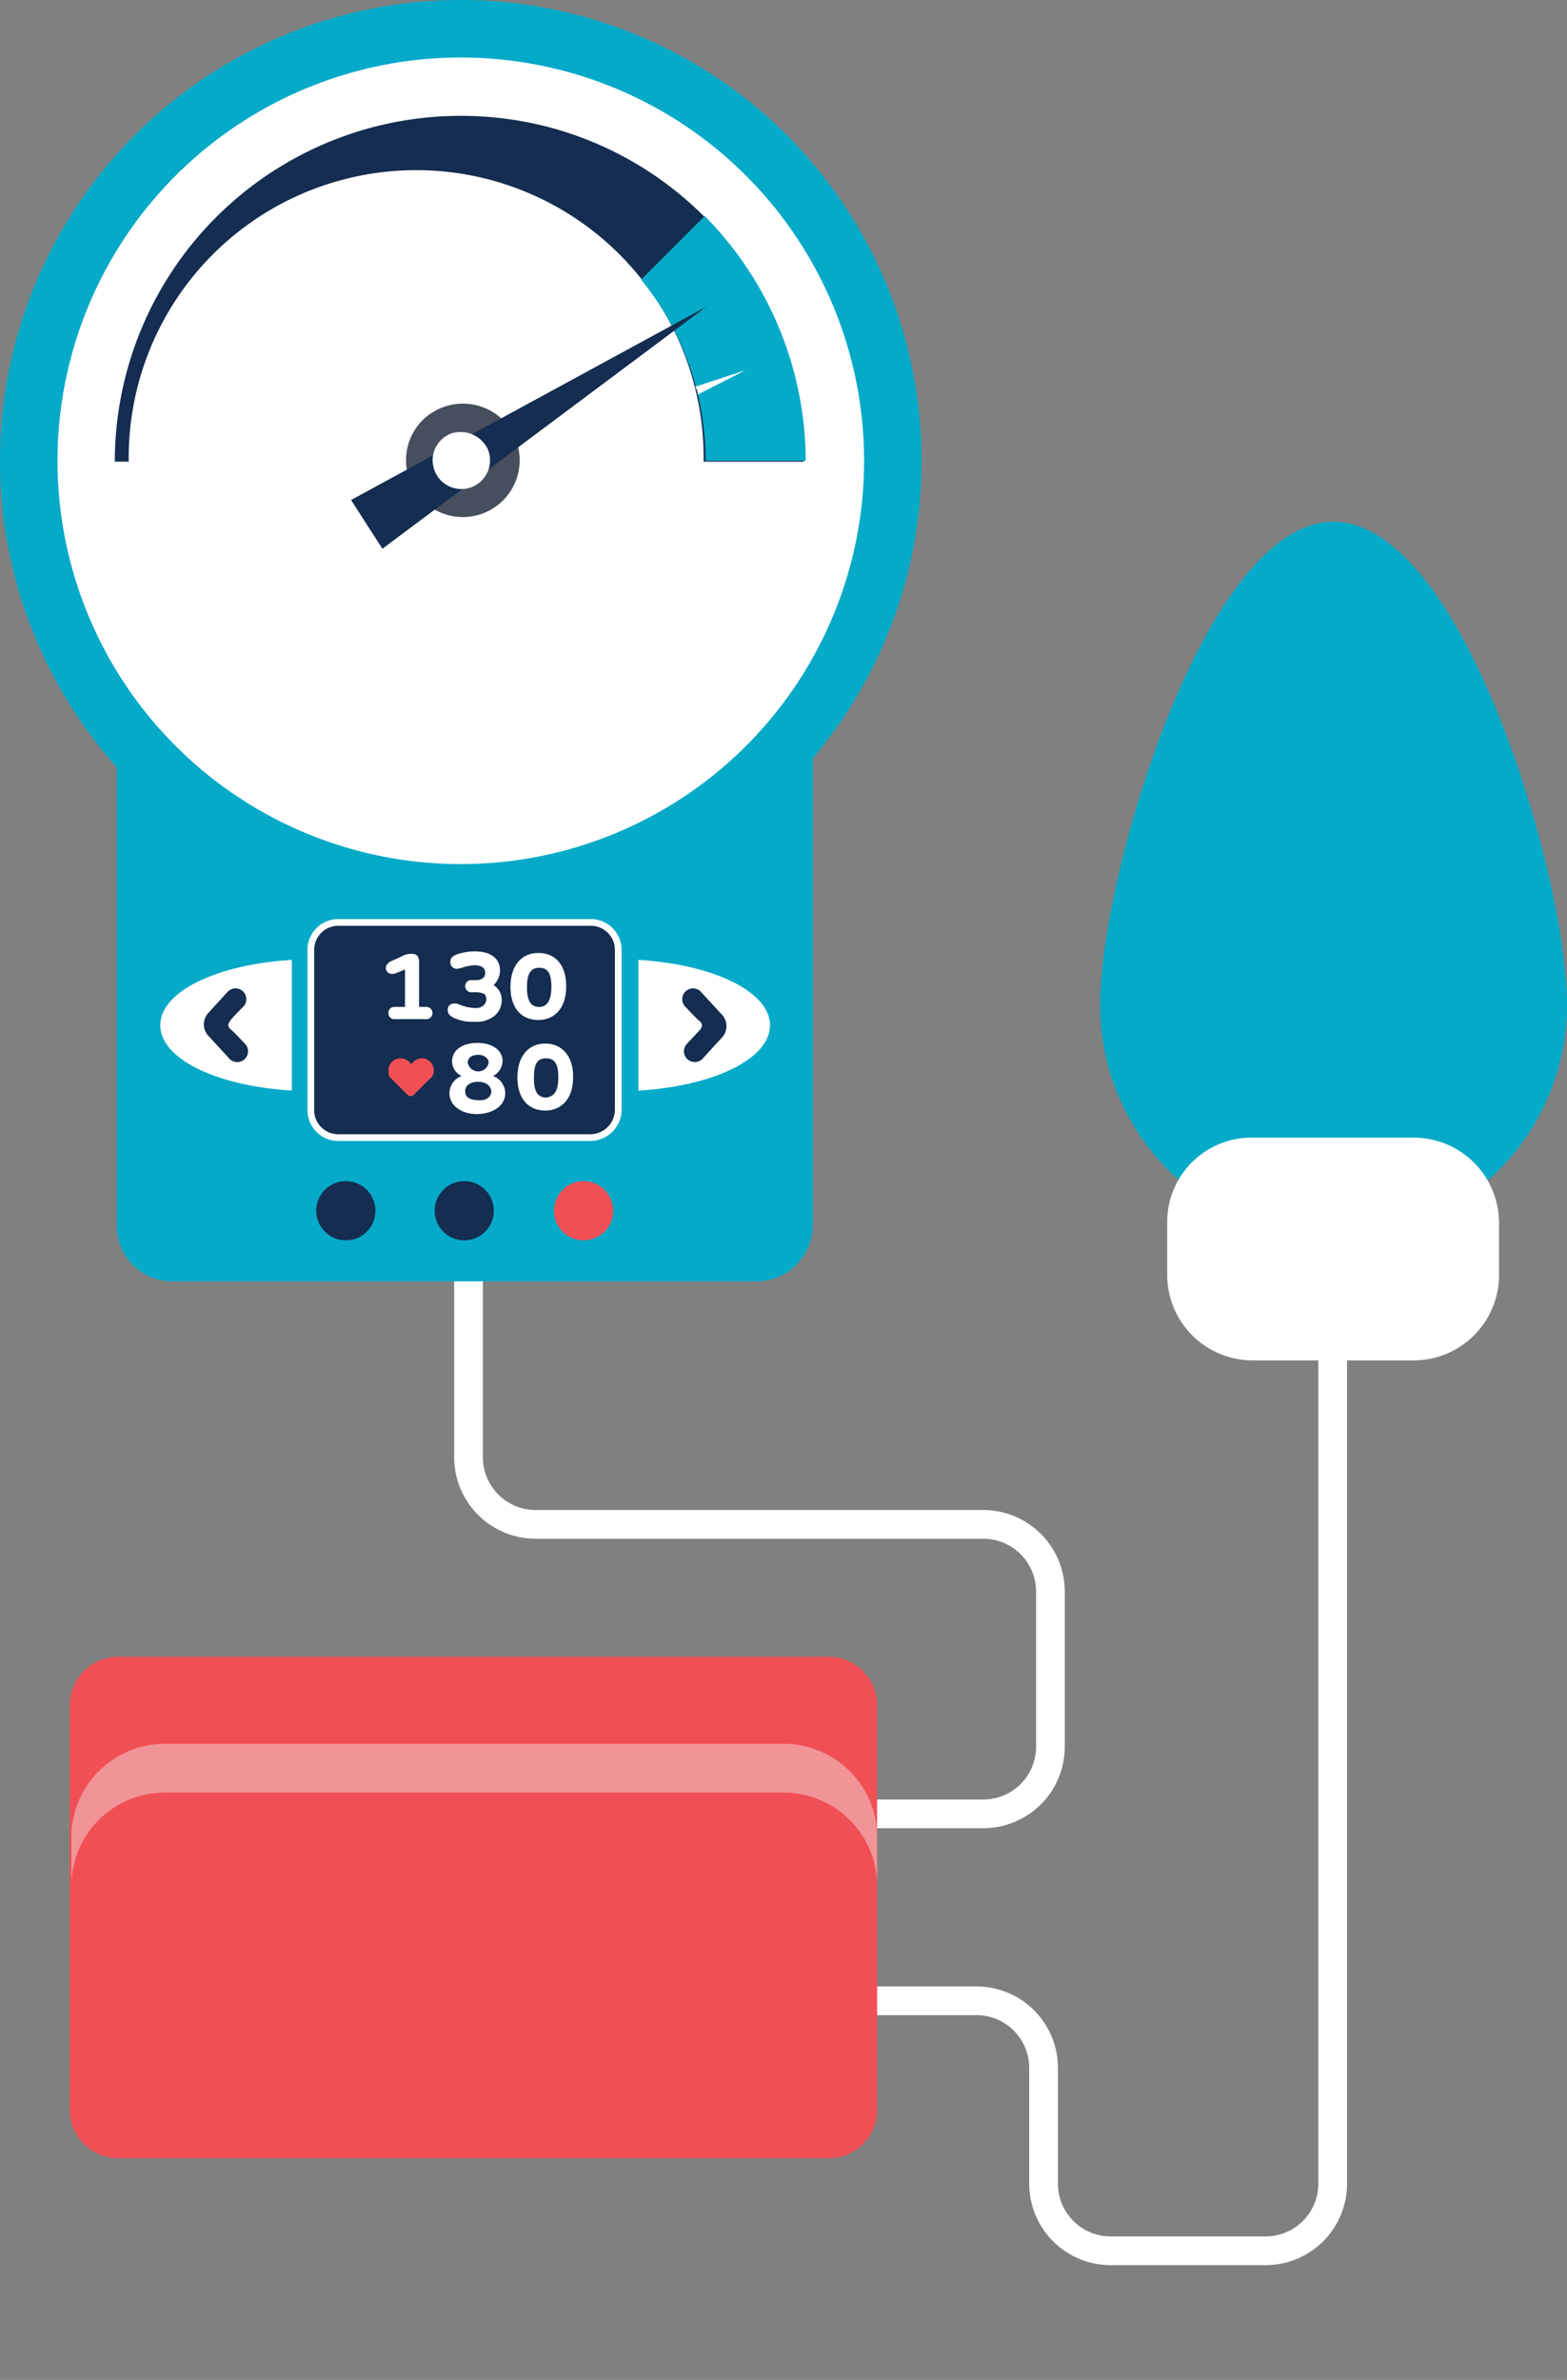<svg xmlns="http://www.w3.org/2000/svg" width="273" height="414.62" viewBox="0 0 273 414.62"><rect x="0" y="0" width="273" height="414.62" fill="#808080" stroke="none"/><defs><style>.a{fill:none;stroke-width:5px;}.a,.g{stroke:#fff;stroke-miterlimit:10;}.b{fill:#05aac8;}.c{fill:#fff;}.d,.g{fill:#142d50;}.e{fill:#474e5d;}.f{fill:#f05055;}.g{stroke-width:1.17px;}.h{fill:#f19497;}</style></defs><title>blood-pressure-machine</title><path class="a" d="M107.29,316h64A11.69,11.69,0,0,0,183,304.26v-27a11.7,11.7,0,0,0-11.68-11.69h-78a11.69,11.69,0,0,1-11.69-11.68v-105"/><path class="b" d="M191.66,175.12c0-22.46,18.21-84.22,40.67-84.22S273,152.66,273,175.12a40.67,40.67,0,1,1-81.34,0Z"/><path class="b" d="M131.87,223.23H30.05a9.69,9.69,0,0,1-9.72-9.72V123.37H141.58v90.14A9.79,9.79,0,0,1,131.87,223.23Z"/><circle class="b" cx="80.28" cy="80.28" r="80.28"/><circle class="c" cx="80.28" cy="80.28" r="70.26"/><path class="d" d="M80.28,20.18A60.29,60.29,0,0,0,20,80.43h2.43a50.08,50.08,0,1,1,100.15,0h17.46C140.52,47.19,113.51,20.18,80.28,20.18Z"/><path class="b" d="M122.92,80.28h17.45a60.92,60.92,0,0,0-17.6-42.65L111.69,48.71A49.82,49.82,0,0,1,122.92,80.28Z"/><path class="c" d="M121.55,68.74l8.35-4.25-8.8,2.89A2.12,2.12,0,0,1,121.55,68.74Z"/><path class="e" d="M87.11,72.69a9.9,9.9,0,1,1-14,1.06A10,10,0,0,1,87.11,72.69Z"/><polygon class="d" points="61.16 87.11 123.07 53.42 66.62 95.6 61.16 87.11"/><path class="c" d="M85,78.3a5,5,0,1,1-6.52-2.73A5.24,5.24,0,0,1,85,78.3Z"/><path class="c" d="M50.84,167.23c-12.9.76-22.92,5.46-22.92,11.38s10,10.62,22.92,11.38Z"/><path class="c" d="M111.23,167.23V190c12.9-.76,22.92-5.46,22.92-11.38S124.13,168,111.23,167.23Z"/><circle class="d" cx="60.25" cy="210.93" r="5.16"/><circle class="d" cx="80.88" cy="210.93" r="5.16"/><circle class="f" cx="101.67" cy="210.93" r="5.16"/><path class="g" d="M102.89,198.19H59a4.79,4.79,0,0,1-4.85-4.86V165.56A4.79,4.79,0,0,1,59,160.7h43.86a4.79,4.79,0,0,1,4.85,4.86v27.77A4.89,4.89,0,0,1,102.89,198.19Z"/><path class="c" d="M67.68,176.49a1,1,0,0,1,1.06-1.07h1.82V168.9h0l-1.51.61a1.4,1.4,0,0,1-.76.15,1,1,0,0,1-1.06-1.06c0-.46.3-.76.75-1.07l2-.91a3.46,3.46,0,0,1,1.82-.45c.76,0,1.21.45,1.21,1.36v7.89h1.37a1.07,1.07,0,0,1,0,2.13H68.59A1,1,0,0,1,67.68,176.49Z"/><path class="c" d="M88.93,171.93h0c0-3.79,2-5.91,4.85-5.91,3,0,4.86,2.12,4.86,5.76v.15c0,3.65-2,5.77-4.86,5.77S88.93,175.73,88.93,171.93Zm7.13,0h0c0-2.58-.76-3.33-2.13-3.33s-2.12.91-2.12,3.33v.16c0,2.42.76,3.33,2.12,3.33S96.06,174.36,96.06,171.93Z"/><path class="c" d="M90.14,187.72h0c0-3.8,2-5.92,4.86-5.92s4.85,2.12,4.85,5.76v.16c0,3.64-2,5.76-4.85,5.76S90.14,191.51,90.14,187.72Zm7.13,0h0c0-2.58-.76-3.34-2.12-3.34-1.52,0-2.13.91-2.13,3.34v.15c0,2.43.76,3.34,2.13,3.34C96.51,191.05,97.27,190.14,97.27,187.72Z"/><path class="f" d="M75.57,186.5a2.07,2.07,0,0,0-2.12-2.12,2.29,2.29,0,0,0-1.82,1.06,2.11,2.11,0,0,0-1.82-1.06,2.07,2.07,0,0,0-2.13,2.12v.15a1.47,1.47,0,0,0,.61,1.37L71,190.75a.74.74,0,0,0,1.06,0L74.81,188a1.66,1.66,0,0,0,.76-1.52Z"/><path class="d" d="M42.34,175.42a1.88,1.88,0,1,0-2.73-2.58l-3.19,3.49a3.08,3.08,0,0,0-.91,2.13,3,3,0,0,0,.91,2.12l3.49,3.8a1.88,1.88,0,1,0,2.73-2.58s-2.27-2.43-2.43-2.43a1.3,1.3,0,0,1-.45-.76,1.74,1.74,0,0,1,.45-.91c0-.15,2.13-2.28,2.13-2.28"/><path class="d" d="M119.73,181.8a1.88,1.88,0,1,0,2.73,2.58l3.19-3.49a2.94,2.94,0,0,0,0-4.25l-3.49-3.8a1.88,1.88,0,1,0-2.73,2.58s2.27,2.43,2.43,2.43a1.3,1.3,0,0,1,.45.76,1.74,1.74,0,0,1-.45.91c-.16.15-2.13,2.28-2.13,2.28"/><path class="c" d="M218.22,198.19h28.07a14.89,14.89,0,0,1,14.87,14.87v9.1A14.89,14.89,0,0,1,246.29,237H218.22a14.89,14.89,0,0,1-14.87-14.88v-9.1A14.69,14.69,0,0,1,218.22,198.19Z"/><path class="a" d="M232.18,217.61V380.44a11.69,11.69,0,0,1-11.69,11.68h-27a11.69,11.69,0,0,1-11.68-11.68V360.26a11.69,11.69,0,0,0-11.69-11.69H104.4"/><path class="f" d="M144.47,376H20.64a8.48,8.48,0,0,1-8.5-8.5V297.13a8.48,8.48,0,0,1,8.5-8.5H144.32a8.48,8.48,0,0,1,8.49,8.5v70.41A8.45,8.45,0,0,1,144.47,376Z"/><path class="h" d="M136.58,303.81H28.68A16.26,16.26,0,0,0,12.44,320v8.5A16.26,16.26,0,0,1,28.68,312.3h107.9a16.26,16.26,0,0,1,16.23,16.24V320A16.25,16.25,0,0,0,136.58,303.81Z"/><path class="c" d="M87.41,174.21a3.56,3.56,0,0,1-1.22,2.73A5,5,0,0,1,82.55,178a7.22,7.22,0,0,1-3.64-.75c-.76-.46-.91-.76-.91-1.37s.46-1.06,1.21-1.06A1.37,1.37,0,0,1,80,175a8.07,8.07,0,0,0,2.73.61,2,2,0,0,0,1.52-.46,1.36,1.36,0,0,0,.46-1.06,1.23,1.23,0,0,0-.31-.91,3,3,0,0,0-1.36-.31H82.1a1.06,1.06,0,1,1,0-2.12h.76a2,2,0,0,0,1.21-.3,1.11,1.11,0,0,0,.46-.91c0-.91-.61-1.37-1.83-1.37a7.12,7.12,0,0,0-2.27.46c-.31,0-.46.15-.76.15a1.12,1.12,0,0,1-1.21-1.22c0-.6.3-.91.91-1.21a10.1,10.1,0,0,1,3.33-.61c2.74,0,4.41,1.22,4.41,3.34A3.66,3.66,0,0,1,86,171.63,3,3,0,0,1,87.41,174.21Z"/><path class="c" d="M78.3,190.45a3.24,3.24,0,0,1,2.13-3,2.81,2.81,0,0,1-1.67-2.58c0-1.82,1.67-3.18,4.4-3.18s4.4,1.36,4.4,3.18a3,3,0,0,1-1.67,2.58,3.24,3.24,0,0,1,2.13,3c0,2.27-2.28,3.64-5,3.64C80.58,194.09,78.3,192.72,78.3,190.45Zm7.29-.31c0-.91-.91-1.67-2.28-1.67s-2.27.61-2.27,1.67.91,1.52,2.27,1.52C84.53,191.81,85.59,191.21,85.59,190.14Zm-.46-5c0-.76-.76-1.37-1.82-1.37s-1.82.46-1.82,1.37a1.85,1.85,0,0,0,3.64,0Z"/></svg>